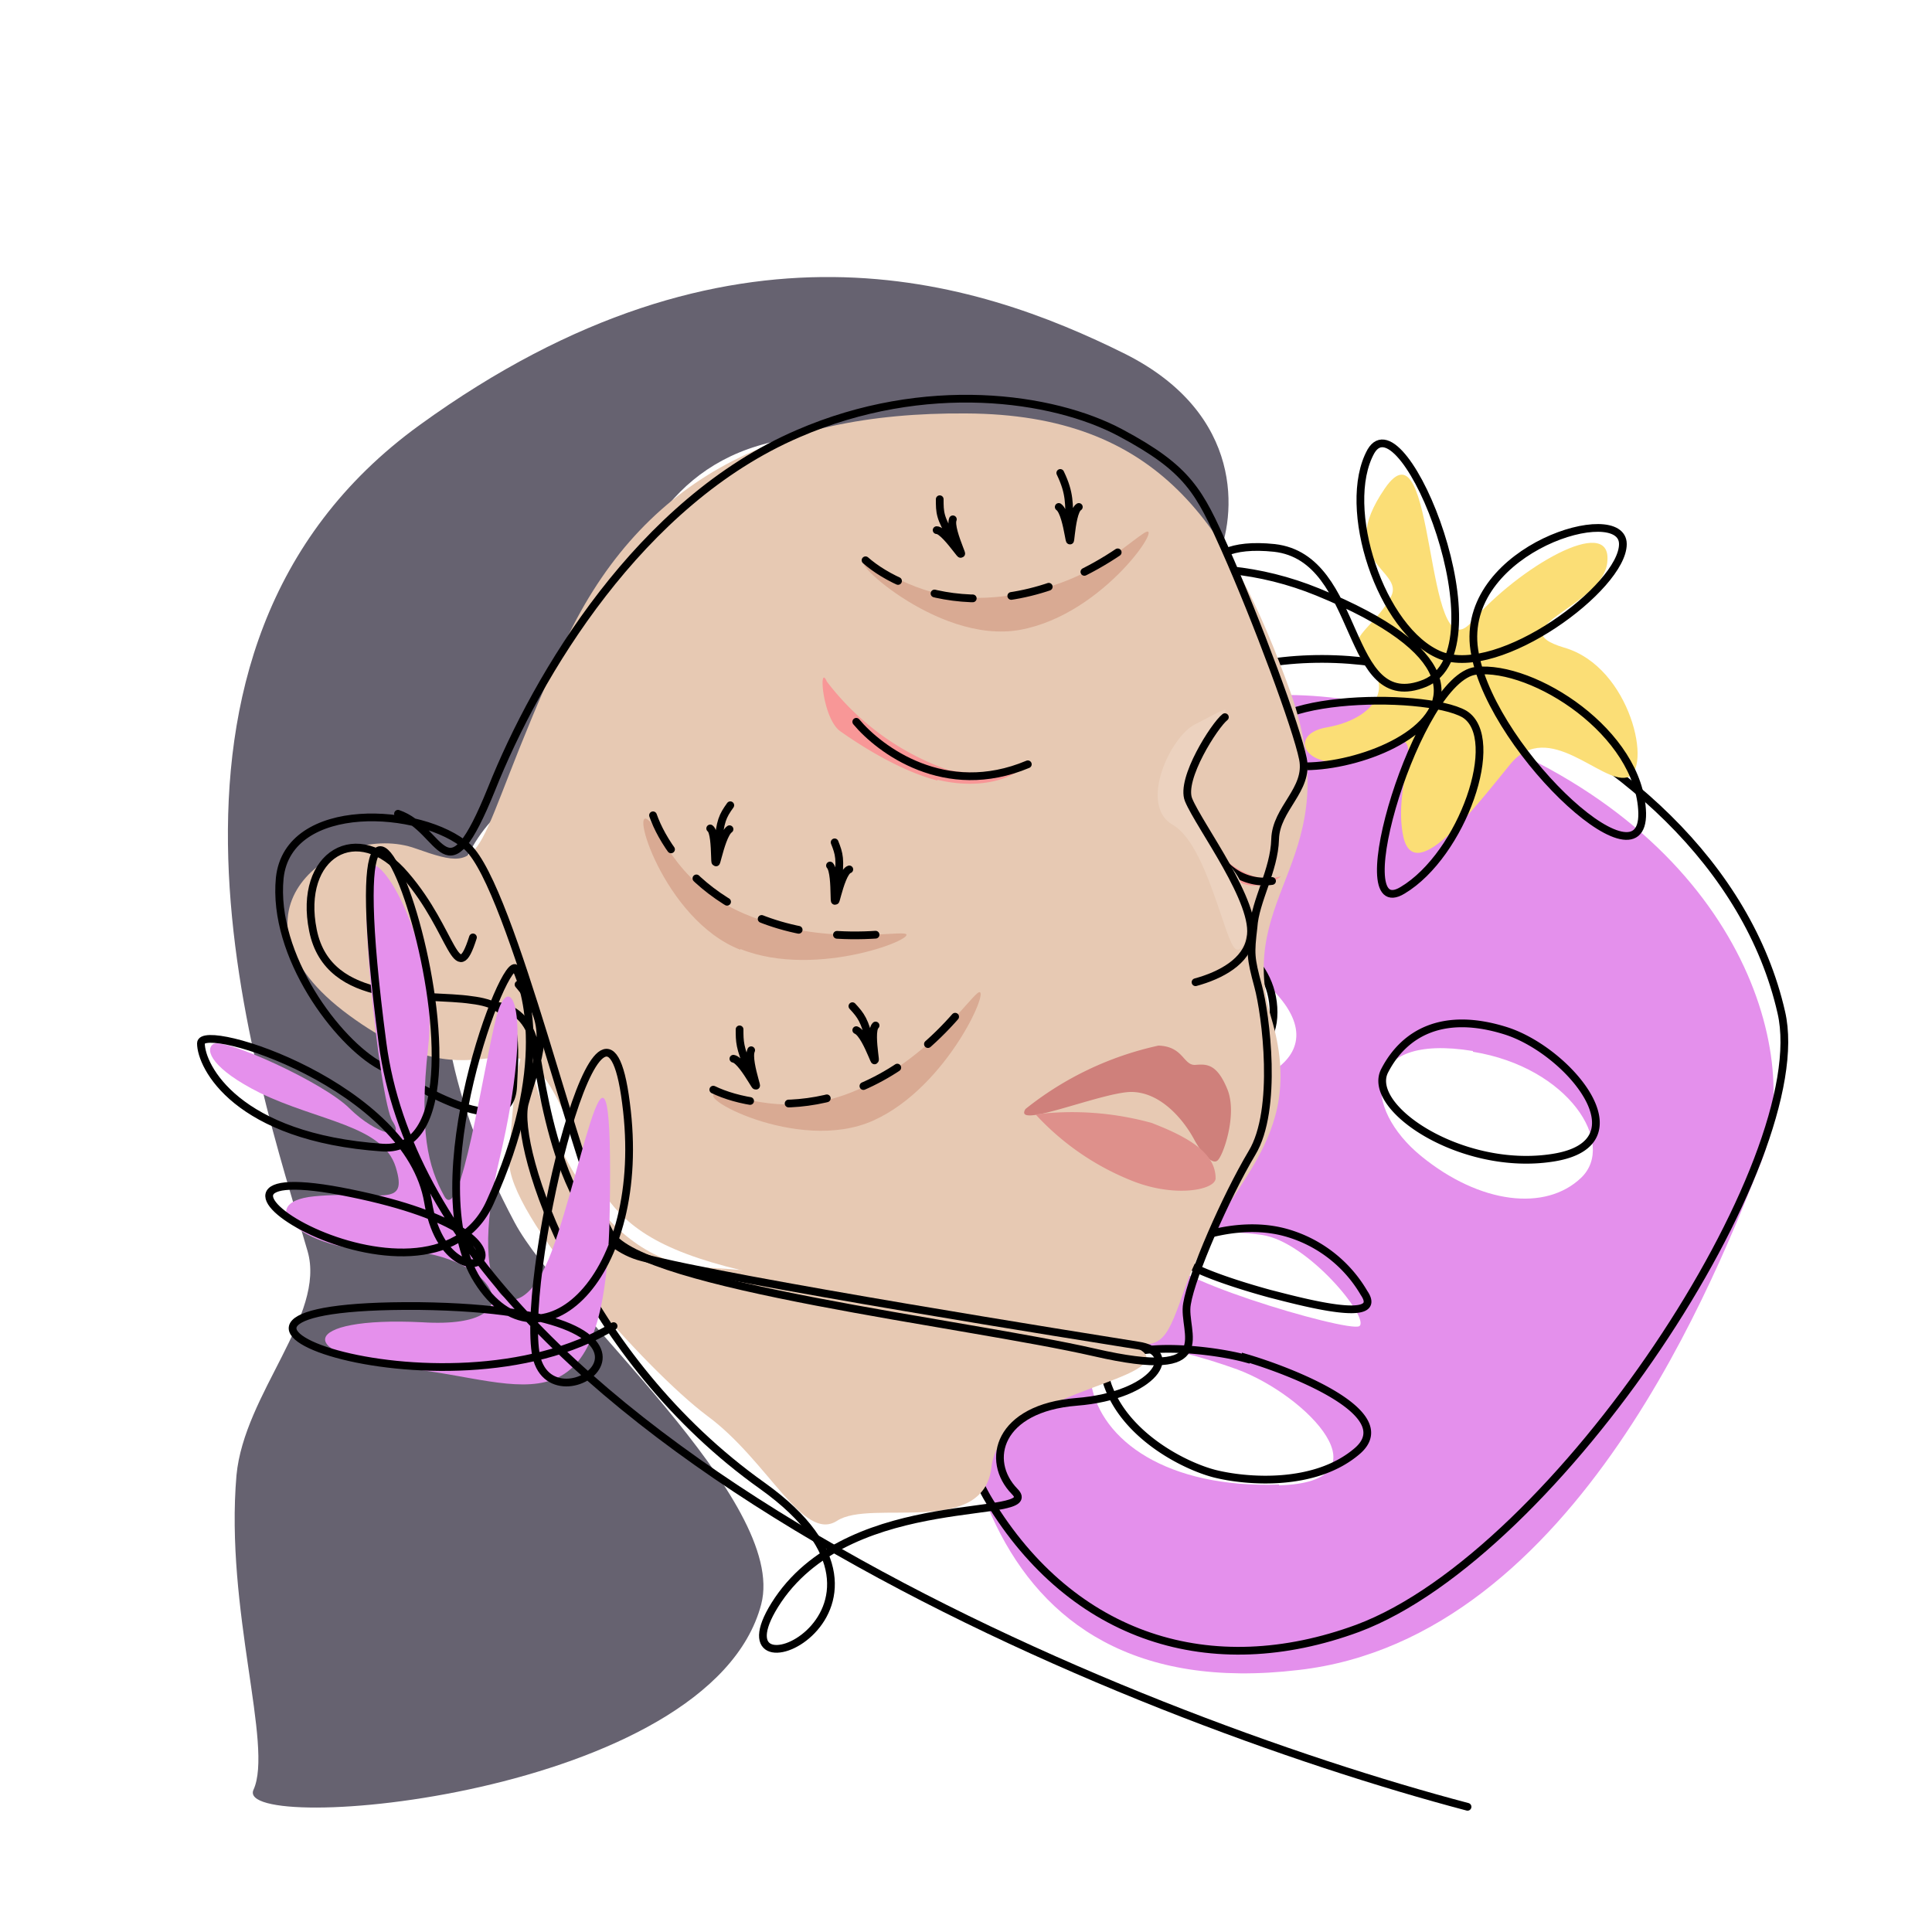 <?xml version="1.0" encoding="utf-8"?>
<svg xmlns="http://www.w3.org/2000/svg" fill="none" viewBox="0 0 250 250">
  <path fill="#E490EC" fill-rule="evenodd" d="M190 94.7c-28-10.5-45.5-2.2-53.7 10.8-8.2 13-9.7 22-12.6 49.1-2.9 27.1 2 66.5 44.3 61.5 36.2-4.1 54.4-52 60-66 5.4-14-3-42.2-38-55.4Zm-53.8 30.4c6.7-5.8 17.6-6.7 27 1.6 12 10.3-2.6 15.6-11.1 14.1-9.6-1.7-22.7-10-16-15.7Zm54.4 11c12.4 2 18.6 11.9 14 16.3-4.6 4.4-13.1 3.4-20.7-2.8-7.6-6.2-8-16 6.7-13.6Zm-39.6 26c2.9-2.6 7.4-3 12.3-2.3 6 .9 14 10.8 12.6 11.8-1.4.9-27.8-6.9-25-9.5Zm14.5 30c-14.5.5-23-5.7-24.3-13-1.2-7.4 9.7-5.2 18.9-1.9 9.1 3.4 19.8 14.6 5.4 15Z" clip-rule="evenodd"/>
  <path stroke="#000" stroke-linecap="round" d="M139.6 100.2c11.8-16 33.3-18 49.6-11.4 20.3 8.2 37 23.3 41.3 42.2 4.4 19-28.9 70-54.8 79.7-19 7-36.9 1.3-47.7-16.5-12.7-20.7-5.3-100 18.7-99.2 23.9.9-5.5 15-9.5 26s27.6 24.3 27.6 10-28.5-18.1-32.8-1.5"/>
  <path stroke="#000" stroke-linecap="round" d="M166.4 159.5c-4.3-1.2-9.2-.4-13.5 1.4-4.2 1.9 7 5.3 11.4 6.5 4.3 1.1 15 4 12.2-.1a17 17 0 0 0-10.1-7.8Zm-5.2 16.3c-5.5-1.5-20.3-2.9-17.8 3.6 2.4 6.5 9.9 10.3 13.8 11.3 4 1 13 1.8 18.5-3 5.5-4.9-9-10.4-14.5-12Zm33.7-42.4c-8.2-2.6-13.2.3-15.7 5.1-2.6 4.8 10 13.2 21.8 11.3 11.9-1.9 2-13.8-6.1-16.4Z"/>
  <path fill="#FBDE76" d="M180 77.2c1.8-3.5-7.4-4.4-.8-14 6.7-9.8 5 24.4 11.2 17.3 6.2-7.2 18-13.9 17.6-8-.2 5.9-14.3 8.7-5.6 11.3 8.7 2.5 11.5 16 8.1 16.8-3.3.8-10.1-7.6-15-1.8-4.9 6-12.8 16.4-14 9-1.3-7.4 4.3-15-3.6-10.7-8 4.3-12.3-2-6.1-3 6-1.1 8.6-5.2 5-8.3-3.5-3 .9-4.3 3.2-8.6Z"/>
  <path stroke="#000" d="M99.3 107.4c11.3-15.4 41.3-43 71.2-30.8 37.4 15.3-4.1 27.6-7.2 20.5-3-7.2 21-7.7 26.2-4.7 5 3.1-.3 18.2-8 22.8-7.7 4.7 2-27.6 9.5-28.4 7.4-.8 21.2 8 21.5 18.4.2 10.5-20.5-9.2-21.8-21.7-1.2-12.6 19.3-18.7 19.3-13.1s-16 17.4-23.6 14.4c-7.7-3.1-13-19.2-9-26.4 4.2-7.2 17.4 25.6 7 30-10.6 4.3-8-16.2-19.5-17.5-11.5-1.2-9.7 6.7-6.2 8.2"/>
  <path fill="#666270" d="M145.6 45.8c15.5 7.8 14.4 21 11.9 26.6-1.4 9.3-17.1-17.1-51-16-33.9 1-25.6 43.3-36.3 45.7-10.7 2.4-21 23.5-3.6 56.1 6.1 11.4 35.4 36 31.9 49.4-6.6 25-68.4 30-65.7 24 2.6-5.7-3.7-23.3-2.2-40.7 1-10.6 11.6-20.7 9.2-29C33.4 139.8 14 84.2 54.3 55c40.3-29.2 72-18.8 91.3-9.2Z"/>
  <path fill="#E7C9B3" d="M72.7 84C82.5 62.3 100 53.3 125 53.5c25 .1 34.2 14.4 42 36.1 7.6 21.7-7.3 25.7-2.5 42.1 4.9 16.4-6.5 21.5-11.1 34.8-4.7 13.3-2 5.7-38.4 1.1s-35.7-10-42.3-24.2c-6.7-14.3-9.6 1.1-27.5-12s-1.6-25.3 8.6-21.6C64 113.4 60.4 111 72.7 84Z"/>
  <path fill="#D9AA93" d="M113 145c-9.8 4.4-24.1-3.6-20-3.5 2 0 9 3.5 18-.5s14.1-11.4 15.5-12.5c2-1.5-3.7 12.1-13.5 16.5Zm-17.2-22.1c-10-3.9-14.6-19.6-11.7-16.6 1.4 1.4 3.9 8.8 13.1 12.3 9.2 3.6 18 2 19.8 2.2 2.5.3-11.2 6-21.2 2ZM132 81.5c-11 2-23.5-10.5-19.5-8.5s8.8 5.5 18.5 4 14-6 17-8-5 10.5-16 12.5Z"/>
  <path stroke="#000" stroke-linecap="round" stroke-linejoin="round" d="M121.6 64.6c0 1.7 0 2.4 1.6 5m0 0c2.9 5.2-.7-1-2-1m2 1c2.9 5.2-.5-1 .1-2.4m-28.8 37c-1 1.4-1.3 2-1.6 5.1m0 0c-.7 5.8 0-1.4-1-2.1m1 2.1c-.7 5.8.2-1.1 1.5-2m1.3 25.9c0 1.6 0 2.3 1.2 5.2m0 0c2.3 5.3-.6-1.2-2-1.4m2 1.4c2.3 5.3-.4-1 .3-2.5M108 109c.6 1.5.8 2.2.4 5.3m0 0c-.8 5.8.2-1.4 1.5-1.8m-1.5 1.8c-.8 5.8 0-1.2-1-2.3m2.9 18.2c1.1 1.2 1.6 1.8 2.3 4.8m0 0c1.5 5.6-.3-1.4.7-2.3m-.7 2.3c1.5 5.6-.3-1.1-1.8-1.7m26.4-72.1c1.3 2.7 1.1 4 1.2 6.5m0 0c.1 5.8 0-1.4 1.2-2.1m-1.2 2c.2 5.9-.1-1.1-1.4-2"/>
  <path fill="#CF807B" d="M149.9 135.3a41.8 41.8 0 0 0-17.2 8.2c-1.7 2.7 9.4-2 13.5-2.2 4-.1 7 3.7 8.3 6.1 1.3 2.4 2.5 3.2 3 2.8.7-.4 2.7-6 1.3-9.3-1.4-3.4-2.8-3.2-4.2-3.1-1.5 0-1.5-2.4-4.7-2.5Z"/>
  <path fill="#DE908B" d="M149 145.3a38.7 38.7 0 0 0-15-1.1 34 34 0 0 0 12.5 8.6c5.5 2.2 10.7 1.2 10.8-.3 0-3-2.8-5.1-8.3-7.2Z"/>
  <path fill="#E7C9B3" d="M91 164c-13.6-.8-20.7-18.3-22.5-27-1.2-4.3-2.3 6.3-2.6 13.2-.3 6.9 17.6 27 25.6 33 7.9 5.8 12.4 16.4 16.8 13.6 4.4-2.9 19 2.2 20-7 1.1-9.3 21.2-10.9 20-14.4C147.1 172 108 164.8 91 164Z"/>
  <path stroke="#000" stroke-linecap="round" d="M61.2 121.3c-2.2 6.9-2.5-.8-8.7-8-6.2-7.4-14-2.7-12 7.1 2 9.9 14.6 8.1 20.5 9 5.9.7 5.8 3.8 5.4 11.2-.4 7.4-11.7.3-17.2-2.7s-14-14.2-13-24.3c1.1-10.2 18.4-9.2 24.3-4C66.3 115 75 153 79 159.7c4 6.7 46 11.5 62.6 15.3 16.5 3.8 11.3-2.6 12-6.3.6-3.7 5-13.8 8.4-19.5 3.4-5.6 1.8-17.9.8-21.6-1-3.7-1-4.2-.6-7.6.2-3.4 2.7-7.4 2.8-11.4.1-4 4.4-6.4 3.6-10.4-.8-4-6-18-10.1-27.2-3.3-7.4-4.7-10.3-13.5-15-8.8-4.7-25.3-7-41.7.1-20.5 8.8-33.8 31.2-39.7 46-6 14.8-6.2 5.2-12.1 3.2"/>
  <path stroke="#000" stroke-linecap="round" d="M64.6 130.2c1.2.1 3.7 1.2 4.5 4.7 1 4.5 3 25 14 27.8 11.2 3 58.5 10.5 64.1 11.4 5.7.8 2.2 6.5-7.9 7.3-10.1.8-11.9 7.6-8 11.6 3.9 3.9-20.8-.4-30.6 14-9.8 14.5 21.2 1.9-2-14.7-23.4-16.6-32.3-43.7-30.8-49.5 1.6-5.9 4-9.8-.8-15.4"/>
  <path fill="#F89797" d="M121.3 101c-5-1.3-10.2-4.7-12.6-6.4-2.3-1.7-2.8-8.9-1.7-6.4a33.8 33.8 0 0 0 15.6 11.4c8 1.6 12-2.5 10-.5-2.1 2-6.3 3-11.3 1.8Z"/>
  <path stroke="#000" stroke-linecap="round" d="M110.8 93.4c3 3.6 11.5 10 22.2 5.5"/>
  <path fill="#F89797" d="M160.4 114.2c-1.9-1-4-3.4-3.7-4 .3-.7 1.7 1.6 4.8 2.9 3 1.3 4.9-.2 4 .5-1 .7-3.1 1.5-5 .6Z"/>
  <path stroke="#000" stroke-linecap="round" d="M157.5 110.5a7 7 0 0 0 7.1 3.5"/>
  <path fill="#ECD2BF" d="M153.8 104.5c-1.6-3.2 1.8-9.6 4.2-11.8 1.6-1.7-.2-.6-3.3 1-3.2 1.5-7.4 10.4-3 13 4.5 2.5 6.8 15.3 8.2 16.1 1.4.9 2.7-5.9 0-9.8-2.8-4-4.1-4.6-6.1-8.5Z"/>
  <path stroke="#000" stroke-linecap="round" d="M158.5 92.8c-1.3 1-5.8 8-4.7 10.7 1.4 3.4 9 13.4 8 17.9-.5 3-3.8 4.8-7.1 5.7"/>
  <path fill="#E590EC" d="M33.6 141.4c-6-3-7.2-5.5-6-6.3 1.3-.9 14.4 5 17.7 8.4 3.4 3.3 7.2 4.2 5.5 1.6-1.7-2.5-5-33.6-2.5-33.2 2.5.5 8.4 12.6 7.1 23.6-1.2 10.9 0 15.5 2.1 19.3 2.1 3.8 5-16.4 6.7-23.1 1.7-6.7 5-1.3.5 18-4.7 19.4 2.5 23.6 6.7 12.2 4.2-11.3 8-35.3 7.5-5.4-.4 29.8-10.9 22.2-26 20.6-15.1-1.7-14.3-6.8 1.7-6 16 1 8.4-9.6-3.4-9.2-11.8.5-18.9-6.3-10.5-7.1 8.4-.8 12.2 1.7 10.5-3.8-1.7-5.4-10-5.9-17.6-9.6Z"/>
  <path stroke="#000" stroke-linecap="round" d="M189.9 233.8C145.9 222.2 56.3 186 49.5 135c-8.4-63.8 19 14.8 0 13.5C30.6 147.2 26 138 26 135c0-2.9 26.9 5.5 29.4 20.6 2.5 15.2 19 4.7-10-1.2-29-6 10 18.9 18 1.2 8-17.6 4.6-27.7 3.4-30.2-1.3-2.5-13 27.7-5 40.3 7.9 12.6 22.2-.4 19.2-23-2.9-22.8-13.4 21-11.7 32.3 1.7 11.3 24.8-5.5-15.1-6-40-.3 3.3 16 25.2 2.6"/>
  <path stroke="#000" stroke-dasharray="5 5" stroke-linecap="round" d="M84.5 105.5c2.2 6.3 11.8 18.2 33 15M92.3 141c6 2.9 21.3 4.5 34-12.8M112 72.5c5 4.4 19.3 9.9 36-3.5"/>
</svg>